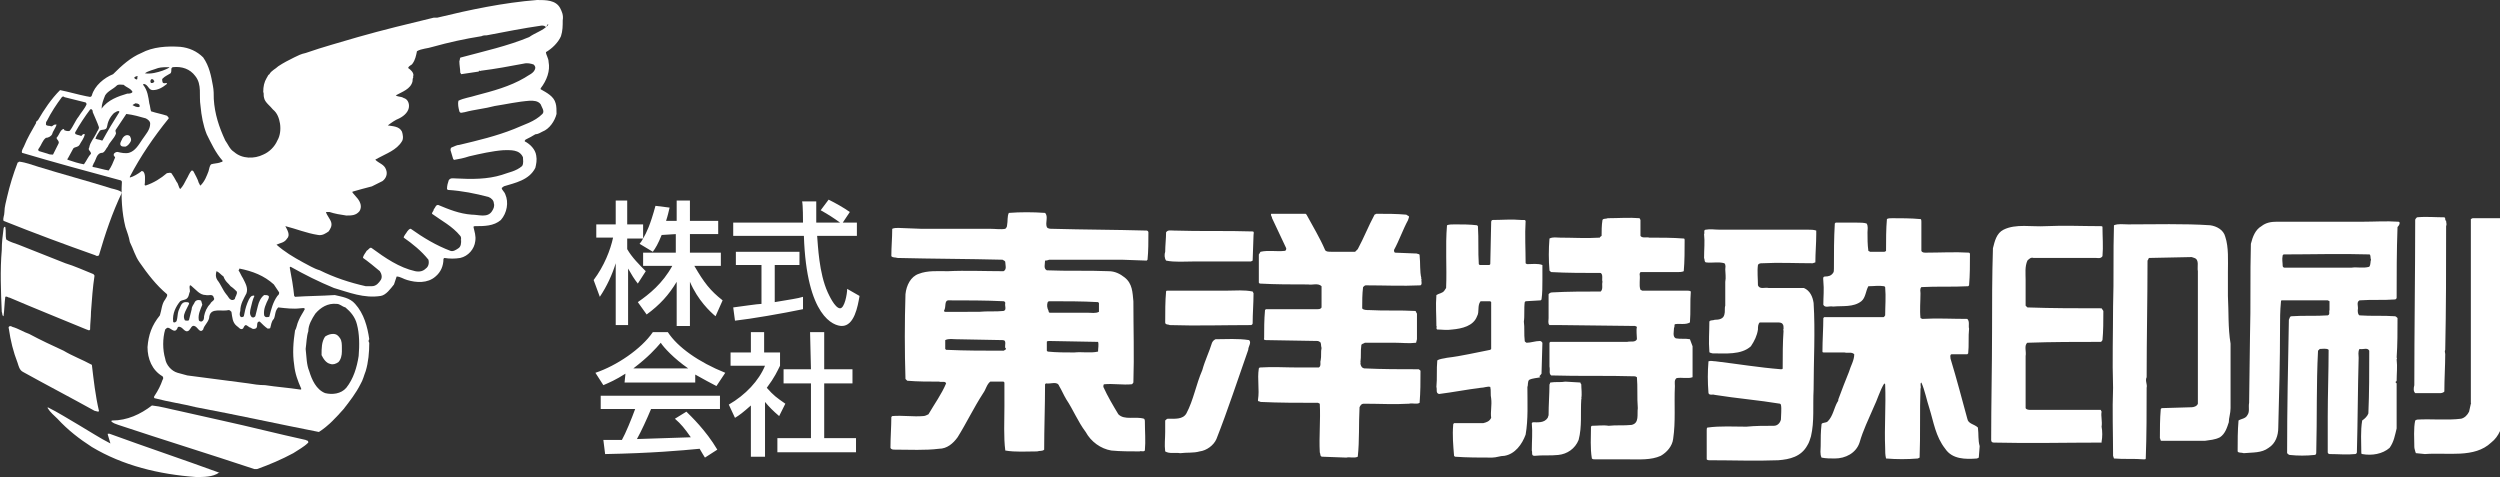 <svg version="1.1" id="レイヤー_1" xmlns="http://www.w3.org/2000/svg" x="0" y="0" viewBox="0 0 283 54" style="enable-background:new 0 0 283 54" xml:space="preserve"><rect x="0" y="0" width="283" height="54" fill="#333333" stroke="none"/><style>.st0{fill:#fff}</style><path class="st0" d="M63.4.9c-.5-.9-1.6-.9-2.6-.9-3.8.3-7.6 1.1-11.3 2h-.4c-2.9.7-5.8 1.4-8.6 2.2-2 .6-3.9 1.1-5.9 1.8-.5.1-.9.3-1.3.5-.6.3-1.2.6-1.8 1-.3.3-.8.5-1 .9-.2.1-.2.3-.3.4-.3.5-.4 1-.4 1.6.1.2 0 .4.1.7.1.5.7.9 1 1.3.5.4.7 1 .8 1.6.1.7 0 1.4-.3 1.9-.3.7-.9 1.3-1.6 1.6-1 .5-2.4.5-3.3-.3-.5-.3-.7-.9-1-1.3-.7-1.5-1.2-3-1.3-4.7 0-.5 0-1-.1-1.5-.2-1.1-.4-2.2-1.1-3.2-.7-.7-1.6-1.1-2.6-1.2-1.5-.1-3.1 0-4.4.7-1.2.5-2.2 1.4-3.2 2.4-1 .4-2.1 1.3-2.4 2.4-.1.3-.4.1-.6.1-1-.2-2-.5-3-.7-1 1-1.8 2.2-2.5 3.4-.1.1-.3.2-.2.3-.5.9-1 1.7-1.4 2.7-.1.2-.3.5-.2.7 3.7 1.1 7.4 2.1 11.1 3.1.1 0 .2.1.2.2-.1 1.7 0 3.5.4 5.1.2.6.4 1.1.5 1.7.4.8.6 1.6 1.1 2.3.9 1.3 1.9 2.6 3.1 3.6.1.2-.1.4-.2.6-.4.5-.4 1.2-.6 1.8-.9 1.1-1.3 2.2-1.4 3.6 0 1.3.5 2.6 1.7 3.3.1.1.1.3 0 .4-.2.6-.5 1.2-.9 1.8-.1.1-.1.3.1.3 1.5.4 3 .6 4.6 1 4.8.9 9.3 1.9 13.9 2.8 1.1-.7 2-1.7 2.8-2.6.7-.9 1.4-1.8 1.9-2.8.3-.5.4-1 .6-1.5.3-1 .4-2.1.4-3.2-.1-.1-.1-.3 0-.4-.2-1.4-.6-2.9-1.6-4-.6-.7-1.5-.8-2.3-1-1.5.1-3 .1-4.5.2l-.1-.1c-.1-1-.3-2.2-.5-3.2 0 0 0-.1.1-.1 1.6.9 3.2 1.7 4.9 2.4 1.7.5 3.4 1.2 5.3.9.6-.1 1.1-.8 1.5-1.3l.3-.9c.4 0 .8.3 1.2.4 1 .3 2.3.4 3.2-.4.6-.5.9-1.2.9-2l.1-.1c.6.1 1.2.1 1.8 0 .9-.2 1.6-1 1.7-1.9.1-.6-.1-1.1-.2-1.6 0-.1.1-.1.2-.1 1 0 2.1 0 2.9-.7.7-.8.9-2 .5-2.9-.1-.3-.4-.5-.4-.7 0-.1.2-.1.2-.2 1.3-.4 2.9-.7 3.6-2.1.1-.4.2-.9.1-1.4-.1-.7-.7-1.3-1.3-1.6 0-.1 0-.1.1-.2.4-.2.8-.4 1.1-.6.3 0 .6-.2.8-.3.8-.3 1.4-1.2 1.6-2 0-.4 0-.9-.1-1.2-.2-.8-1-1.2-1.7-1.6V10c.7-.9 1.1-2 .9-3 0-.4-.3-.8-.3-1.1.7-.4 1.4-1.1 1.7-1.8.2-.6.2-1.2.2-1.8.1-.6-.1-1-.3-1.4M27.1 30.4c1.5.3 2.8.8 3.9 1.8l.6.9c0 .1 0 .2-.1.3l-.1.1c-.5.7-.7 1.5-.9 2.3 0 .1-.2.1-.3.1-.1 0-.2 0-.3-.2-.1-.7.2-1.3.5-1.9 0-.1.1-.2 0-.3-.1-.1-.3-.1-.5-.1-.4.3-.6.8-.7 1.2l-.3 1.2c-.1.1-.2.2-.4.1-.3-.3-.2-.7-.1-1.1.1-.4.2-.9.4-1.3-.1-.1-.2 0-.3 0-.3.2-.4.6-.5.8-.2.5-.3 1-.4 1.5-.1.1-.2.1-.3.1-.2-.1-.2-.4-.1-.7 0-.8.4-1.4.7-2 .2-.6-.1-1.1-.4-1.7-.2-.3-.3-.6-.5-.9.1-.1.1-.2.1-.2m-1 2c.3.2.5.4.7.6.1.3-.2.6-.2.8-.1.2-.4.2-.5.1-.2-.1-.3-.4-.5-.6-.4-.5-.6-1.1-1-1.6-.2-.3-.2-.6-.1-1 .3.1.5.4.8.6.2.6.6.8.8 1.1M17.9 7.7c.4-.1.8-.1 1.3-.1-.2.2-.6.3-.8.4-.6.2-1.3.4-2 .3.4-.3 1-.4 1.5-.6m-.5 1.6c0 .1-.2.1-.3.1-.1-.1-.1-.3 0-.4.1-.1.3 0 .3.1.1.1.1.1 0 .2m-1.6 2.6v.2c-.3.1-.6-.1-.8-.2.1-.1.2-.1.3-.2.1 0 .4 0 .5.2m-.2-3.3c-.1.1 0 .3-.1.4-.1 0-.3-.1-.3-.2s.3-.2.4-.2m-3.7 2.2c.3-.5.9-.7 1.3-1.1.2-.2.5-.1.8-.1.3.3.8.4 1 .8-.1.2-.4.2-.6.2-1 .3-2.2.7-2.9 1.7 0-.5.2-1 .4-1.5m-.6 4c.2-.2.7 0 .8-.4.1-.6.3-1.1.8-1.6.2-.1.4-.3.6-.2v.1c-.7 1.1-1.3 2.1-1.9 3.2h-.1c-.2-.1-.5-.1-.7-.2.1-.3.3-.6.5-.9m-4.1-.2c-.1 0-.2.1-.3.2-.2.3-.3.6-.5.8 0 .2.4.4.2.7L6 17.5c-.2 0-.4 0-.6-.1-.3-.1-.7-.2-1-.3-.1-.1-.1-.2 0-.3.3-.4.4-.9.8-1.2.3 0 .6-.2.7-.4.1-.4.4-.7.5-1.1h-.1c-.3 0-.3.2-.5.2-.2-.1-.5 0-.6-.2 0-.2 0-.3.1-.4.5-1 1.1-1.9 1.7-2.7.1-.1.2-.1.3 0l1.2.3 1.2.3c.1.1.1.2.1.2-.2.5-.6.9-.9 1.4-.4.5-.6 1.1-1 1.6-.2.1-.5 0-.7-.1.1 0 .1-.1 0-.1m2.3 4c-.6-.1-1.2-.3-1.8-.5-.1 0-.1-.1 0-.2l.6-1.1c.2-.2.5-.1.7-.4.2-.4.5-.7.6-1.2-.2-.1-.3.1-.4.2-.2-.1-.4-.1-.6-.2-.1 0-.1-.2-.1-.2.5-.9 1.1-1.8 1.7-2.6 0 0 .1-.1.2 0s.1.2.1.3c.2.5.5 1.1.7 1.7 0 .3-.2.4-.3.7-.3.6-.7 1-.8 1.6-.2.3.2.4.2.7-.3.3-.5.8-.8 1.2m3.8-1.4c-.2 0-.3.1-.4.2 0 .1-.1.2 0 .2 0 .1.2.2.1.3-.2.5-.4 1-.7 1.4-.6-.1-1.2-.3-1.8-.4-.1-.1.1-.3.1-.4.3-.4.3-1.2 1-1.2.3-.1.4-.5.6-.7.2-.5.7-.9.9-1.4.1-.2-.1-.3 0-.5l1.2-1.8c.8.1 1.5.3 2.2.5.2.1.5.3.5.6 0 .7-.5 1.2-.9 1.8-.4.6-.8 1.3-1.5 1.5-.4.1-.9 0-1.3-.1m5.6 2.4c-.7.6-1.5 1.1-2.4 1.4-.2 0-.1-.2-.1-.3 0-.4.1-1-.2-1.3-.1 0-.2-.1-.2 0-.4.3-.9.6-1.3.7V20c1.2-2.3 2.7-4.5 4.4-6.6 0-.1-.1-.2-.2-.3-.6-.2-1.2-.3-1.8-.5-.1-.3-.1-.6-.2-.9-.1-.7-.2-1.5-.7-2.1 0-.1.1-.1.1-.1.5.1.5.7 1 .7.6 0 1.1-.3 1.6-.7 0-.1 0-.1-.1-.1s-.3.1-.4-.1c0-.1-.1-.3 0-.4.3-.3.6-.4.9-.6.1-.1.1-.3.1-.5 0-.1.1-.2.2-.2 1-.1 1.9.2 2.5 1 .8 1 .4 2.2.6 3.4.1 1.1.3 2.2.7 3.2.5 1 1 2.1 1.8 3 0 .2-.2.1-.3.2-.3.1-.7.1-1 .2-.2.2-.2.5-.3.8-.2.5-.4 1.1-.9 1.6-.1 0-.1-.2-.2-.3-.1-.4-.4-.9-.6-1.3-.1-.1-.1-.1-.2-.1-.3.3-.4.7-.6 1-.2.4-.4.8-.7 1.1-.2-.2-.2-.6-.4-.8-.2-.4-.4-.7-.6-1-.2-.1-.3 0-.5 0M22.7 34c-.3-.1-.6 0-.7.3-.1.2-.3.4-.3.7l-.3 1.2c0 .1-.2.1-.2.1-.1 0-.3 0-.3-.1-.2-.4 0-.8.2-1.2l.3-.6v-.1c-.1-.1-.2-.1-.4-.1-.5 0-.6.6-.8 1-.1.3-.1.8-.2 1.1 0 .1-.1.1-.2.2-.1 0-.2 0-.2-.1-.1-.9.3-1.7.8-2.3.3-.2.7-.1.9-.5.1-.2.1-.4.2-.6 0-.3-.1-.5 0-.7.1 0 .1 0 .2.1.5.4.9 1 1.6 1 .3.1.8-.2.9.3.2.3-.3.4-.4.7-.4.4-.6.9-.7 1.4 0 .2 0 .5-.3.6-.2 0-.3-.1-.3-.2-.1-.6.2-1.2.4-1.7-.1-.3-.1-.5-.2-.5m13 1.5c.6-.7 1.4-1.2 2.4-1.1.4 0 .6.3 1 .4.6.5 1.1 1.1 1.3 1.9.3 1.1.3 2.4.2 3.6-.2 1.3-.6 2.6-1.4 3.6-.6.7-1.6.8-2.4.6-1-.4-1.5-1.5-1.8-2.5-.3-.7-.3-1.6-.4-2.5.1-.7.1-1.4.3-2 0-.7.4-1.4.8-2m-1.7-.6c.2 0 .5-.1.5.1-.2.4-.5.8-.7 1.3-.2.4-.2.8-.4 1.1-.2 1.3-.3 2.6-.1 3.9.1 1 .4 1.8.8 2.7 0 .1 0 .1-.1.1-1.3-.2-2.7-.3-4-.5-.7 0-1.3-.1-1.9-.2l-6.9-.9c-.4-.1-.7-.2-1.1-.3-.7-.2-1.3-.9-1.4-1.6-.3-1-.3-2.3 0-3.3.1-.1.2-.2.3-.2.3 0 .7.6 1 .2.1-.1.1-.3.2-.3.5-.1.7.8 1.2.4.2-.2.3-.6.6-.5.4.1.6.9 1 .4.1-.5.7-.9.7-1.5.2-1 1.4-.5 2.2-.7.1 0 .2.1.3.2.1.6.1 1.2.6 1.6.2.1.4.5.7.3.1-.1.1-.3.3-.4.2 0 .4.3.6.3.1.1.3.2.5.1.4-.1 0-.8.5-.8.3.3.6.6.9.8.1 0 .3 0 .3-.1.1-.3.1-.7.4-1 .2-.4.1-.9.5-1.3.9.1 1.7.2 2.5.1m28-32c-.6.6-1.4.8-2.1 1.3-2.4 1-5.1 1.6-7.7 2.3-.2 0-.1.3-.2.4 0 .5.1.9.1 1.3 0 .1.1.1.1.2.7-.1 1.3-.2 2-.3 0-.1 0-.1.1-.1 0 .1.1 0 .2 0 1.6-.2 3.2-.5 4.8-.8.4-.1.8 0 1.1.1.1.1.2.2.2.4-.1.6-.8.8-1.2 1.1-1.7 1-3.6 1.5-5.5 2-.6.2-1.4.3-2 .6-.1.4 0 .8.1 1.2.1.3.4.1.6.1 1.1-.3 2.3-.4 3.4-.7 1.3-.2 2.6-.5 4-.6.4 0 .9 0 1.2.4.1.3.5.8.2 1.1-.9.9-2.1 1.2-3.2 1.7-2 .8-4.1 1.3-6.2 1.8-.3 0-.6.2-.9.3-.1.1-.1.2-.1.3.1.3.2.7.3 1l.1.1c.6-.1 1.1-.2 1.7-.4 1.3-.3 2.6-.6 3.9-.7.8 0 1.8-.1 2.2.8 0 .3.1.7-.1 1-.7.6-1.5.7-2.3 1-1.6.5-3.4.5-5.2.4-.3 0-.6-.1-.8.2-.1.3-.2.6-.2 1l.1.1c1.6.1 3.1.4 4.6.8.3.1.6.4.6.7.1.3 0 .6-.2.9-.5.8-1.5.4-2.3.4-1.4-.1-2.6-.6-3.8-1.1-.3 0-.3.3-.5.5 0 .2-.2.3-.2.5 1.1.8 2.3 1.4 3.2 2.5.1.1.1.3.1.4 0 0-.1.1 0 .1 0 .3 0 .7-.3.9-.3.2-.6.4-.9.3-1.6-.6-3.1-1.5-4.5-2.5-.2 0-.3.2-.4.3-.1.2-.4.5-.4.7 1 .7 2 1.5 2.8 2.5.1.4 0 .8-.3 1-.3.3-.7.4-1.2.3-1.8-.4-3.4-1.5-4.9-2.6-.2-.2-.4.2-.6.3-.1.2-.3.4-.4.7v.1c.7.5 1.3 1 1.9 1.5.2.3.3.7.1 1-.2.3-.5.7-1 .7h-.7c-1.8-.4-3.6-1-5.2-1.8-.7-.2-1.3-.6-1.9-.9-1.1-.6-2.1-1.2-3-2 .4-.2.9-.2 1.2-.7.4-.4 0-1-.2-1.4 1.2.3 2.4.8 3.7 1 .5.1.9-.2 1.2-.4.2-.3.4-.6.3-1-.1-.4-.5-.8-.6-1.2h.4c.6.2 1.2.3 1.9.4.6 0 1.1 0 1.5-.5.3-.5.1-1-.2-1.4l-.6-.7v-.1c.7-.2 1.4-.4 2.2-.6l1.2-.6c.4-.3.6-.8.4-1.3-.2-.6-.8-.7-1.2-1.1 0-.1.2-.1.3-.2.9-.5 2.1-.9 2.7-1.9.2-.3.1-.8 0-1.1-.3-.6-1-.6-1.6-.7.4-.3.8-.6 1.3-.8.6-.3 1.1-.8 1.1-1.4 0-.4-.2-.8-.6-.9-.3-.2-.6-.1-.9-.3.7-.4 1.7-.7 1.9-1.6 0-.1 0-.3.1-.5-.1 0 0-.1 0-.2 0-.3-.3-.6-.6-.8.1-.3.4-.3.5-.5.3-.4.4-.9.5-1.4.5-.3 1.2-.3 1.8-.5 1.8-.5 3.6-.9 5.5-1.2.2-.1.4-.1.6-.1 2.1-.4 4.1-.8 6.2-1.1.2 0 .4 0 .5.2.3-.6.3-.3.2-.2"/><path class="st0" d="M13.8 15.8c-.1.2-.3.5-.1.7.1.1.3.1.5.1.3-.1.5-.4.6-.6.1-.2 0-.4-.1-.6-.4-.3-.8.1-.9.4M10.8 28.9c.1.1.3.1.4 0 .7-2.4 1.5-4.8 2.6-7.1l-.1-.1c-.5-.3-1-.3-1.5-.5-2.6-.8-5.2-1.5-7.8-2.3-.7-.2-1.4-.5-2.2-.6-.1 0-.1.1-.2.1-.5 1.3-.9 2.6-1.2 3.9-.1.5-.3 1.1-.3 1.7 0 .4-.2.7-.1 1 3.5 1.4 7 2.7 10.4 3.9M9.8 37.3c.1 0 .3.2.4 0 0-.7.1-1.3.1-2 .1-1.4.2-2.8.4-4.1-.1-.1-.1-.2-.2-.2-1-.4-2.1-.9-3.1-1.2l-5.3-2.1c-.5-.2-1-.3-1.4-.6-.1-.4 0-.9-.1-1.4-.1-.1-.2.1-.2.2-.1.8-.2 1.5-.2 2.4-.2 2.3-.1 4.7 0 7 .1.2 0 .4.2.5.1-.7.1-1.5.2-2.2.2-.1.3.1.5.1 2.8 1.2 5.8 2.4 8.7 3.6M11.1 46.6c.1 0 .1-.1.1-.1-.4-1.7-.6-3.5-.8-5.2-1.1-.6-2.2-1-3.2-1.6-1.3-.6-2.6-1.2-3.9-1.9-.6-.2-1.2-.6-1.9-.8-.3-.2-.5 0-.4.2.2 1.4.5 2.6 1 3.9.1.3.2.8.6 1 2.7 1.5 5.4 2.9 8.1 4.4l.4.1zM37.4 41.2c.3.1.6 0 .9-.2.3-.3.4-.8.4-1.2v-.4c0-.4 0-.8-.2-1.1-.2-.3-.4-.5-.8-.5-.3 0-.6.1-.9.3-.4.6-.4 1.3-.4 2.1.2.4.5.9 1 1M34.6 49.8c-3.2-.7-6.3-1.5-9.5-2.2l-4.9-1.1c-1-.2-2-.5-3-.6-1.3 1-2.8 1.7-4.5 1.7 0 0-.1 0-.1.1.2.2.5.3.8.4 5.1 1.7 10.3 3.3 15.4 5h.3c1.4-.5 2.8-1.1 4.1-1.8.6-.4 1.2-.7 1.7-1.2 0-.3-.2-.2-.3-.3M24.8 53.5c-4.1-1.5-8.3-2.9-12.4-4.4h-.2v.1c.1.3.2.7.3 1 0 0 0 .1 0 0-1.2-.6-2.4-1.4-3.6-2.1-1.2-.7-2.3-1.4-3.5-2v.1c.3.5.7.8 1.1 1.2 1.2 1.3 2.5 2.3 3.9 3.2 3.5 2.1 7.6 3.1 11.8 3.4.9 0 1.9 0 2.6-.5.1.1.1 0 0 0M118.8 29.4h8.2l2.8.1.1-.1c.1-1 .1-2 .1-3.1 0-.1-.1-.2-.2-.2-3.6-.1-7.1-.1-10.7-.2-.2 0-.5 0-.6-.2-.2-.5.2-1.2-.2-1.6-1.4-.1-2.8-.1-4.1 0-.2.4-.1.9-.2 1.4 0 .2-.1.3-.2.4-.5.1-1.1 0-1.7 0h-7.8l-2.6-.1c-.2 0-.5 0-.7.1 0 1.1-.1 2-.1 3.1.2.2.4.1.7.2 4 .1 8 .1 11.9.2.1.1.3.1.3.3 0 .3.2.8-.2 1-2.1 0-4.3-.1-6.3 0-1.1 0-2.3-.1-3.3.3-.9.3-1.4 1.3-1.5 2.3-.1 3.2-.1 6.4 0 9.6l.2.2c1.2.1 2.4.1 3.6.1.3.1.7-.1.8.2-.5 1.2-1.3 2.3-2 3.5-.2.1-.4.2-.6.2-1.1.1-2.3-.1-3.5 0l-.1.1c0 1.1-.1 2.3-.1 3.5.1.2.3.2.5.2 1.7 0 3.4.1 5-.1.9 0 1.6-.6 2.1-1.3 1-1.6 1.8-3.3 2.9-5 .3-.4.4-1 .8-1.3h1.5l.1.1V46c0 1.6-.1 3.5.1 5 1.2.2 2.3.1 3.6.1.3-.1.6 0 .8-.2 0-2.5.1-4.8.1-7.4l.1-.1c.5.1 1.3-.3 1.5.3.3.5.5 1 .8 1.5.8 1.2 1.3 2.5 2.2 3.7.6 1.1 1.7 1.9 2.9 2.1 1 .1 2.2.1 3.2.1.2-.1.4.1.6-.1.1-1.1 0-2.2 0-3.3 0-.1 0-.2-.1-.3-1-.3-2.2.2-2.9-.5-.6-1-1.2-2-1.7-3.1 0-.1 0-.3.1-.3 1-.1 2.1.1 3.1 0 .1 0 .1-.1.2-.2.1-3.1 0-6.1 0-9.2-.1-1-.1-2-1-2.7-.5-.4-1.1-.7-1.8-.7-2.3-.1-4.7 0-7-.1-.4-.2-.2-.7-.2-1.1.3 0 .4-.1.5-.1M107.3 34c2.1 0 4.3 0 6.3.1.1 0 .2.1.2.2-.1.3.2.8-.2.9-.9.1-1.8 0-2.8.1H107c-.1 0-.2-.1-.1-.2.2-.4 0-1 .4-1.1m6.5 5.6-.2.1c-2.2 0-4.3 0-6.5-.1l-.1-.1v-1c.4-.2.9-.1 1.2-.1l5.3.1c.5 0 .2.6.3.9.1 0 .1.1 0 .2m10.5.2c-.9.2-1.8 0-2.7.1-1 0-2 0-3-.1l-.1-.1v-1c0-.1.2-.1.3-.1l5.4.1h.1c.1.3 0 .7 0 1.1m-5.7-5.6c.1-.1.1-.1.2-.1 1.9 0 3.7 0 5.5.1l.1.1v1c-.4.2-.8.1-1.3.1h-4.2c-.1 0-.2 0-.2-.2-.2-.4-.2-.7-.1-1M160.7 28.9c0-.2-.2-.1-.3-.2l-2.5-.1c-.1-.1-.1-.2-.1-.3.6-1.1 1-2.3 1.6-3.4 0-.1.1-.2.1-.4-.1-.1-.2-.1-.3-.2-1.1-.1-2.2-.1-3.4-.1l-.2.1c-.7 1.3-1.2 2.6-1.9 3.9l-.3.3h-2.7c-.3 0-.6 0-.7-.2-.6-1.4-1.4-2.7-2.1-4l-.1-.1h-3.9c-.1.2.1.3.1.5.5 1.1 1.1 2.3 1.6 3.4 0 .1 0 .3-.2.3-.9.1-1.8-.1-2.7.1-.1.1-.1.2-.2.3V32l.1.1c1.8.1 3.6.1 5.5.1.4.1 1.1-.2 1.5.2v2.4c-.1.2-.3.2-.5.2h-5.8l-.1.1c-.1 1.1-.1 2.2-.1 3.2-.1.2.2.2.2.2l5.9.1.2.1c.2.1.1.4.2.7-.1.4 0 .9-.1 1.4-.1.2.1.6-.2.8H147c-1.5 0-2.9-.1-4.4 0l-.1.1c-.2 1.3.1 2.3-.1 3.6 0 .2.2.1.3.2 2.1.1 4.3.1 6.5.1l.2.1c.1 1.9-.1 3.7 0 5.5.1.2 0 .5.3.5l2.7.1c.4-.1.9.1 1.3-.1.2-1.8.1-3.8.2-5.6.1-.2.2-.4.5-.4 1.7 0 3.5.1 5.1 0 .4-.1.9.1 1.2-.1.1-1.3.1-2.3.1-3.6 0-.1-.1-.1-.2-.2-2.1 0-4.1 0-6.2-.1l-.2-.1c-.1-.1-.2-.3-.2-.5 0-.1.1-.1 0-.1.1-.7 0-1.2.1-1.9 0-.2.3-.2.4-.3h3.5c.7 0 1.5.1 2.3 0l.1-.4v-2.9c-.1-.1-.1-.3-.2-.3-1.7-.1-3.5 0-5.2-.1-.3 0-.7 0-.8-.2 0-.8 0-1.6.1-2.4.1-.1.2-.2.3-.2 2.1 0 4.1.1 6.2 0 .2-.1.1-.4.1-.6.1-.1-.1-.1 0-.2-.2-.8-.1-1.7-.2-2.6M191.3 38.4c-.5-.1-1.1 0-1.6-.1-.4-.2-.2-.8-.2-1.2.1-.1 0-.3.1-.4.5-.1 1.2.1 1.7-.2.1-1.2 0-2.4.1-3.5-.1-.1-.3-.1-.5-.1h-5l-.2-.1c-.2-.5 0-1.2-.1-1.8l.1-.2h4.2c.2 0 .5 0 .7-.1.1-1.1.1-2.4.1-3.5 0-.1 0-.2-.1-.2-1.3-.1-2.6-.1-3.9-.1-.3-.1-.8.1-1-.2v-1.8l-.1-.2c-1.2-.1-2.4 0-3.6 0-.2.1-.5 0-.6.2-.1.6-.1 1.3-.1 1.8-.1.1-.2.1-.2.2-1.5.1-3.1 0-4.5 0-.4 0-.8-.1-1.2.1-.1 1.2-.1 2.5 0 3.6 0 .1.1.1.2.2 1.8.1 3.7.1 5.6.1.3.2.1.7.2 1-.1.4.1.8-.2 1.1-1.8 0-3.7 0-5.5.1-.2 0-.3.1-.4.2V36c0 .3-.1.6.1.8h1.3l8.4.1.2.1c-.1.4 0 1 0 1.4-.2.4-.7.2-1.1.3h-8.7l-.1.1v2.7c.1.4-.1.8.2 1 3.2.1 6.3 0 9.5.1l.2.1c.1 1.1 0 2.3.1 3.5-.1.7.2 1.7-.7 1.9-.9.1-1.7 0-2.6.1-.6-.1-1.3 0-1.9 0l-.1.1c0 1.2-.1 2.4.1 3.6.1.1.2.1.4.1h3.7c1.3 0 2.6.1 3.7-.4.7-.4 1.3-1.1 1.4-1.9.3-2 .1-3.9.2-6 0-.3-.1-.7.2-.9.6-.1 1.3.1 1.8-.1v-3.5l-.3-.8zM174.5 42.3l.1-3.5c-.1-.1-.1-.2-.3-.2-.5 0-1 .2-1.5.2-.1-.1-.2-.1-.2-.2-.1-.8 0-1.5-.1-2.2.1-.6 0-1.5.1-2.2l.1-.1 1.7-.1.1-.1c.1-.7.1-1.5.1-2.2V30c-.5-.2-1.2-.1-1.7-.1-.1 0-.2-.1-.2-.1 0-1.6-.1-3.2 0-4.8l-.1-.1h-.4c-1.1-.1-2.2 0-3.2 0-.2 0-.2.2-.2.3l-.1 4.7-.1.1h-1.1l-.1-.1c-.1-1.4 0-2.8-.1-4.3l-.1-.1c-.8-.1-1.7-.1-2.5-.1-.3 0-.7 0-.9.1-.2 2.4 0 4.7-.1 7.1l-.2.3c-.2.3-.6.3-.9.5-.1 1.2 0 2.3 0 3.5.1.1-.1.3.1.4.5 0 1.1.1 1.7 0 1.1-.1 2.4-.4 2.8-1.5.3-.5 0-1.2.4-1.7h1.1l.1.1v5.3l-.1.1c-1.6.3-3.2.7-4.9.9-.4.1-.8.1-1.1.3-.1 1 0 2-.1 3 .1.3-.1.7.3.8 1.6-.2 3.1-.5 4.7-.7.4 0 .8-.2 1.1-.1.1.4 0 .9.1 1.3.1.8-.1 1.5 0 2.2-.2.4-.5.5-.9.6h-3.3c-.1.1-.1.1-.1.2-.1 1.2 0 2.3.1 3.5l.1.1c1.4.1 2.8.1 4.2.1.5 0 .9-.2 1.4-.2 1.2-.2 2-1.3 2.4-2.4.3-1.7.2-3.6.2-5.4.1-.2 0-.6.2-.8.4-.2.9-.2 1.3-.3-.3-.1 0-.2.1-.4M273.4 44.5h2.9c.1 0 .4-.1.4-.2 0-1.4.1-2.9.1-4.2 0-.2-.1-.3 0-.5.1-4.7.1-9.1.1-14 .1-.2 0-.4 0-.6-.2-.1 0-.3-.2-.4-1 0-2.1-.1-3.1 0-.1.1-.2.2-.2.3 0 6.2-.1 12.5-.1 18.7-.1.4-.1.7.1.9"/><path class="st0" d="M283.4 25.2c0-.2 0-.5-.2-.5h-3.3l-.2.1v20.8c.1.1-.1.1 0 .1l-.2.9c-.2.4-.5.7-.9.8-1.6.2-3.4 0-5 .1l-.2.1c-.2.9-.1 2.1-.1 3 0 .2.1.4.1.5.1.1 0 .2.1.2l1 .1c2.6-.2 5.6.5 7.5-1.3.9-.7 1.3-1.8 1.4-2.9.2-3.9.1-8 .2-11.8-.3-3.5-.4-6.8-.2-10.2M223.9 48.4c-.4-.4-1.1-.4-1.2-1-.6-2.2-1.2-4.5-1.9-6.8 0-.2-.1-.4.1-.5h1.8l.1-.1c.1-.9 0-1.9.1-2.8-.1-.3.1-.8-.2-1.1-1.8 0-3.4-.1-5.1 0l-.2-.1c-.1-.9 0-1.9 0-2.8 0-.2-.1-.5.1-.7 1.8-.1 3.5 0 5.3-.1l.1-.1c.1-1.2.1-2.3.1-3.6l-.1-.1c-1.6-.1-3.3 0-4.9 0-.2 0-.4 0-.5-.2v-3.3c0-.1 0-.3-.1-.3-1.1-.1-2.2-.1-3.2-.1-.2 0-.5 0-.6.1-.1 1.1-.1 2.4-.1 3.6-.1.1-.2.1-.2.1h-1.6l-.2-.1c-.1-.7-.1-1.4-.1-2.1 0-.3.1-.7-.1-1-.3-.1-.7-.1-1.1-.1h-2.4l-.1.1c-.1 1.7-.1 3.3-.1 5.1 0 .2 0 .4-.1.5-.2.3-.5.4-.9.4-.3 0-.2.3-.2.5.1 1 0 1.8 0 2.7.2.4.7.1 1.1.2 1.1-.1 2.3.1 3.2-.6.5-.4.5-1.2.8-1.7.6 0 1.2-.1 1.8 0l.1.1c.1 1.1 0 2.2 0 3.2-.1.1-.1.2-.2.2h-6.7l-.1.1c0 1.2-.1 2.5-.1 3.8 0 .1.1.1.2.1h2.3c.4.1.8-.1 1.1.2 0 .7-.4 1.3-.6 2-.4 1-.8 2-1.2 3.1 0 .1 0 .2-.1.3-.4.7-.5 1.6-1.1 2.2-.2.2-.6.1-.7.3-.1.9-.1 1.6-.1 2.5 0 .4-.1.9.1 1.3.5.1 1 .1 1.5.1 1.2 0 2.4-.6 2.8-1.8.4-1.4 1-2.6 1.6-4 .4-.8.7-1.9 1.2-2.7l.1.1c.1 2.5-.1 4.8 0 7.2 0 .4 0 .8.1 1.2 1.2.1 2.4.1 3.6 0l.2-.1c.1-2.5 0-5.3.1-7.8.1-.2-.1-.6.1-.7.4.9.6 2 .9 2.9.5 1.6.7 3.2 1.8 4.6.8 1.2 2.3 1.2 3.6 1.1l.2-.1.1-1.3c-.2-.7-.1-1.3-.2-2.1M271.5 25.1c-1.4-.1-2.7 0-4.1 0h-9.7c-.6 0-1.2.1-1.7.5-.7.4-1 1.2-1.2 2-.1 3.5 0 7-.1 10.4l-.1 7.6c-.1.5.1 1-.2 1.4-.2.4-.7.4-1 .6-.1 1.2-.1 2.3-.1 3.5.1.2.4.1.7.2 1-.1 2 0 2.8-.6.8-.5 1.1-1.4 1.1-2.3.1-3.7.2-7.6.2-11.3 0-.9 0-1.9.1-2.9 0-.1 0-.2.1-.2h5.2l.2.1v1c-.1.2.1.5-.2.6-1.3.1-2.8 0-4.1.1-.2 0-.2.2-.3.4-.1 5.3-.2 9.9-.2 15.1.1.1.2.2.3.2.9.1 1.9.1 2.8 0 .2 0 .2-.2.2-.3.1-3.9 0-7.7.2-11.5l.2-.2c.3 0 .8-.1 1 .1 0 2.4-.1 5.1-.1 7.5v4.1c0 .1.1.2.2.2 1 0 2 .1 2.9 0 .1 0 .2-.1.2-.2.1-3.6.1-7.1.2-10.7 0-.3-.1-.7.1-1 .4.1.9-.2 1.1.2 0 2.4 0 4.8-.1 7.1-.1.3-.4.6-.7.8-.2 1.2-.1 2.4-.1 3.6 0 .1 0 .2.1.2 1.1.2 2.3 0 3.1-.7.5-.7.6-1.4.8-2.2v-5.1l-.1-.1c-.1-.1.1-.1.1-.2 0-.8.1-1.6 0-2.4 0-.1.1-.2 0-.2.1-1.5.1-3 .1-4.5-.1-.1-.2-.2-.3-.2-1.3-.1-2.7 0-4-.1-.2-.1-.2-.4-.2-.6.1-.4-.2-.9.2-1.1 1.4-.1 2.7 0 4-.1.1 0 .2-.1.2-.2 0-2.6 0-5.3.1-8 .3-.3.3-.6.1-.6m-3.3 5.1c-.7.2-1.4 0-2 .1h-7.6c-.1 0-.2-.1-.2-.2 0-.4-.1-.7 0-1.2l.1-.1c3.2 0 6.5-.1 9.7 0 .2 0 .1.4.2.6-.1.2 0 .5-.2.8M252.2 33.5v-2.7c0-1.3.1-2.8-.3-4-.2-.8-1-1.2-1.7-1.3-3-.2-6.3-.1-9.3-.1-.6 0-1.1-.1-1.6.1-.1 3.1 0 6.1-.1 9.2 0 3-.1 6.1 0 9.2-.1 2.5 0 5.2 0 7.7l.1.3c1.1.1 2.3 0 3.4.1.1 0 .2 0 .2-.1.1-2.7.1-5.3.1-8 .1-.4-.2-.8 0-1.2 0-4.5.1-8.9.1-13.2.1-.1.1-.3.2-.3l4.8-.1.3.1c.6.2.3 1 .4 1.5v15c-.1.3-.5.4-.7.4l-3.4.1-.1.1c-.1 1.1-.1 2.3-.1 3.3.1.1 0 .3.2.3h4.9c.6-.1 1.1-.1 1.7-.4.6-.4.8-1.1 1-1.7 0-.5.2-1 .2-1.6v-7.3c-.3-1.8-.2-3.6-.3-5.4M237.9 34.9c-2.8 0-5.6 0-8.4-.1l-.2-.2v-2.9c0-.8-.1-1.5.2-2.2.2-.2.4-.4.7-.3h7.1c.2 0 .5.1.7-.2.1-1.1 0-2.2 0-3.3 0-.1-.1-.1-.2-.1-2.1 0-4.1-.1-6.2 0-1.6.1-3.4-.3-4.8.4-.8.4-1 1.3-1.2 2.1-.1 3.2-.1 6.2-.1 9.4 0 4.1-.1 8.1-.1 12.3 0 .2.1.3.3.3 4 .1 8.2 0 12.2 0V50c.1-.5.1-1.2 0-1.7.1-.6-.1-1.2 0-1.7l-.1-.2h-7.9c-.2 0-.5 0-.6-.2v-5.9c.1-.5-.2-1.2.2-1.5 2.8-.1 5.6-.1 8.3-.1.1 0 .1-.1.2-.2.1-1 .1-2.2.1-3.3l-.2-.3zM205.6 26.1c-.3-.1-.6-.1-.9-.1h-10c-.6 0-1.1-.1-1.6 0-.3 0-.1.4-.2.5.1.9 0 1.7 0 2.7.1.2 0 .4.2.5.7.1 1.4-.1 2.1.1.2.2.1.5.1.7 0 .4.1.9 0 1.4v2.7c-.1.3 0 .7-.1 1-.1.5-.6.6-1.1.6-.2.1-.5 0-.6.2 0 1.2-.1 2.2 0 3.4 0 .2.2.1.3.2 1.5 0 3.3.2 4.4-.8.4-.6.7-1.2.8-1.9 0-.3 0-.6.2-.8h2c.2 0 .5 0 .6.2.1.1.1.3.1.5 0 .1-.1.2 0 .2-.1 1.4-.1 2.8-.1 4.3 0 .1-.1.1-.2.1-2.5-.2-4.9-.6-7.4-.9-.3 0-.5-.1-.8 0-.1 1.2-.1 2.3 0 3.6.1.3.5.1.7.2 2.5.4 5 .6 7.4 1l.1.1c.1.5 0 1.2 0 1.7-.1.4-.4.7-.8.7-1.1 0-2.1 0-3.1.1-1.4 0-3-.1-4.4.1-.1 0-.1.2-.1.3V52c.1.1.2.1.3.1 2.6 0 5.3.1 7.8 0 1.3-.1 2.6-.4 3.3-1.7.2-.3.3-.7.4-1 .4-1.7.2-3.4.3-5.3 0-3.2.2-6.6 0-9.8-.1-.7-.4-1.4-1.1-1.7h-4c-.4-.1-1 .2-1.2-.3 0-.7-.1-1.6 0-2.3.1-.2.3-.2.5-.2 1.9-.1 3.8 0 5.7 0l.3-.1c0-1.1.1-2.1.1-3.2v-.4zM141.8 26.2c-2.9-.1-5.9 0-8.9-.1-.4 0-.7-.1-.9.2 0 .7-.1 1.5-.1 2.2-.1.3-.1.7.1 1 1 .2 2.1.1 3.1.1h6.5l.2-.1.1-2.9c0-.1.1-.4-.1-.4M139 32.9h-6.8c-.1 0-.2 0-.2.1-.1 1.1-.1 2.3-.1 3.5 0 .3.4.2.5.3 3.1.1 6.1 0 9.2 0 .1 0 .2-.1.2-.2 0-1.1.1-2.3.1-3.4l-.1-.2c-1-.2-1.9-.1-2.8-.1M137.6 38.4c-.2.1-.3.2-.4.4-.3 1-.8 2-1.1 3.1-.7 1.6-1 3.4-1.8 4.9-.4.7-1.3.6-2.1.6-.1 0-.2.1-.3.2v1.3c0 .8-.1 1.4 0 2.2.5.3 1.1.1 1.7.2.8-.1 1.5 0 2.2-.2.8-.1 1.6-.7 1.9-1.4 1.3-3.3 2.4-6.7 3.6-10.1 0-.4.4-.8.1-1.1-1.3-.2-2.5-.1-3.8-.1M179 45.1c.1-.5 0-1.1 0-1.6-.1-.1-.1-.2-.1-.2l-1.7-.1c-.5.1-1.1 0-1.7.1-.1.1 0 .2-.1.2 0 1.1-.1 2.3-.1 3.5l-.1.3c-.4.6-1.1.5-1.7.5l-.1.1c.1 1.1 0 2 0 3.1.1.2-.1.6.3.6.9-.1 1.8 0 2.7-.1 1-.1 1.9-.7 2.3-1.7.4-1.5.2-3.1.3-4.6 0 0 .1-.1 0-.1M74.9 26.6c-.4 1-.7 1.5-1 1.9l-1.5-.9c.1-.1.3-.4.4-.6H71v1.2c.5.9 1.4 1.8 2.1 2.5l-.9 1.4c-.4-.5-.7-1-1.1-1.7v6.4h-1.4v-7c-.4 1.3-1 2.6-1.8 3.8l-.7-1.9c1.2-1.6 1.9-3.4 2.2-4.8h-1.9v-1.5h2.2v-2.7H71v2.7h1.8V27c.4-.7.8-1.5 1.4-3.7l1.6.2c-.1.4-.2.9-.4 1.5h1.2v-2.3h1.5V25h3.2v1.5h-3.2v2.1h3.5v1.5h-3c1.1 1.9 1.8 2.8 3.2 3.9l-.8 1.8c-.6-.5-2-1.8-2.9-3.9v5h-1.5v-5c-.9 1.5-1.9 2.6-3.4 3.7l-1-1.4c1.3-.9 2.8-2.1 3.9-4.1h-3.3v-1.5h3.7v-2.1l-1.6.1zM95.4 25.2H97v1.5h-4.5c.1 1.1.2 4.2 1.2 6.4.1.2.8 1.8 1.4 1.8.5 0 .8-1.6.8-2.2l1.4.8c-.2 1.2-.6 3.4-2 3.4-.9 0-4-1-4.3-10.2h-8v-1.5h7.9c0-.3 0-2-.1-2.4h1.6v2.4h2.7c-.7-.5-1.3-.9-2.2-1.4l.9-1.2c.8.4 1.7.9 2.4 1.4l-.8 1.2zM83 34.8c.8-.1 2.8-.4 3.2-.4V30h-2.9v-1.5h7.2V30h-2.8v4.2c1.7-.3 2.6-.4 3.2-.6V35c-2.4.5-5.9 1.1-7.7 1.3l-.2-1.5zM70.8 42.3c-1.1.7-1.8 1-2.5 1.3l-.9-1.4c2.4-.8 5.2-2.7 6.5-4.6h1.7c1.1 1.7 3.5 3.4 6.5 4.6l-1 1.5c-.6-.3-1.5-.8-2.4-1.3v.9h-8l.1-1zm9 9.5c-.2-.3-.3-.5-.6-1-2.1.2-5.4.5-10.7.6l-.2-1.6h2.1c.4-.7 1.1-2.4 1.5-3.5H68v-1.5h13.5v1.5h-7.8c-.5 1.2-1.1 2.5-1.6 3.4 2.8-.1 3.1-.1 6.1-.2-.7-1-1.1-1.5-1.8-2.1l1.3-.8c.5.5 2.2 2.1 3.5 4.3l-1.4.9zm-1.9-10.1c-1.6-1.1-2.8-2.4-3.1-2.9-.6.7-1.4 1.6-3.1 2.9h6.2zM86.6 51.7H85v-5.8c-.9.8-1.3 1.1-1.8 1.4l-.7-1.5c1.9-1.1 3.4-2.7 4.1-4.4h-3.9v-1.5H85v-2.3h1.5v2.3h1.8v1.5c-.3.6-.6 1.3-1.5 2.5.8.9 1.1 1.1 2.1 1.8l-.7 1.4c-.7-.6-1.1-1-1.6-1.6v6.2zm5.1-14.1h1.6v4.2h3.2v1.6h-3.2v6.2h3.6v1.6H88v-1.6h3.8v-6.2h-3.1v-1.6h3.1l-.1-4.2z"/></svg>
